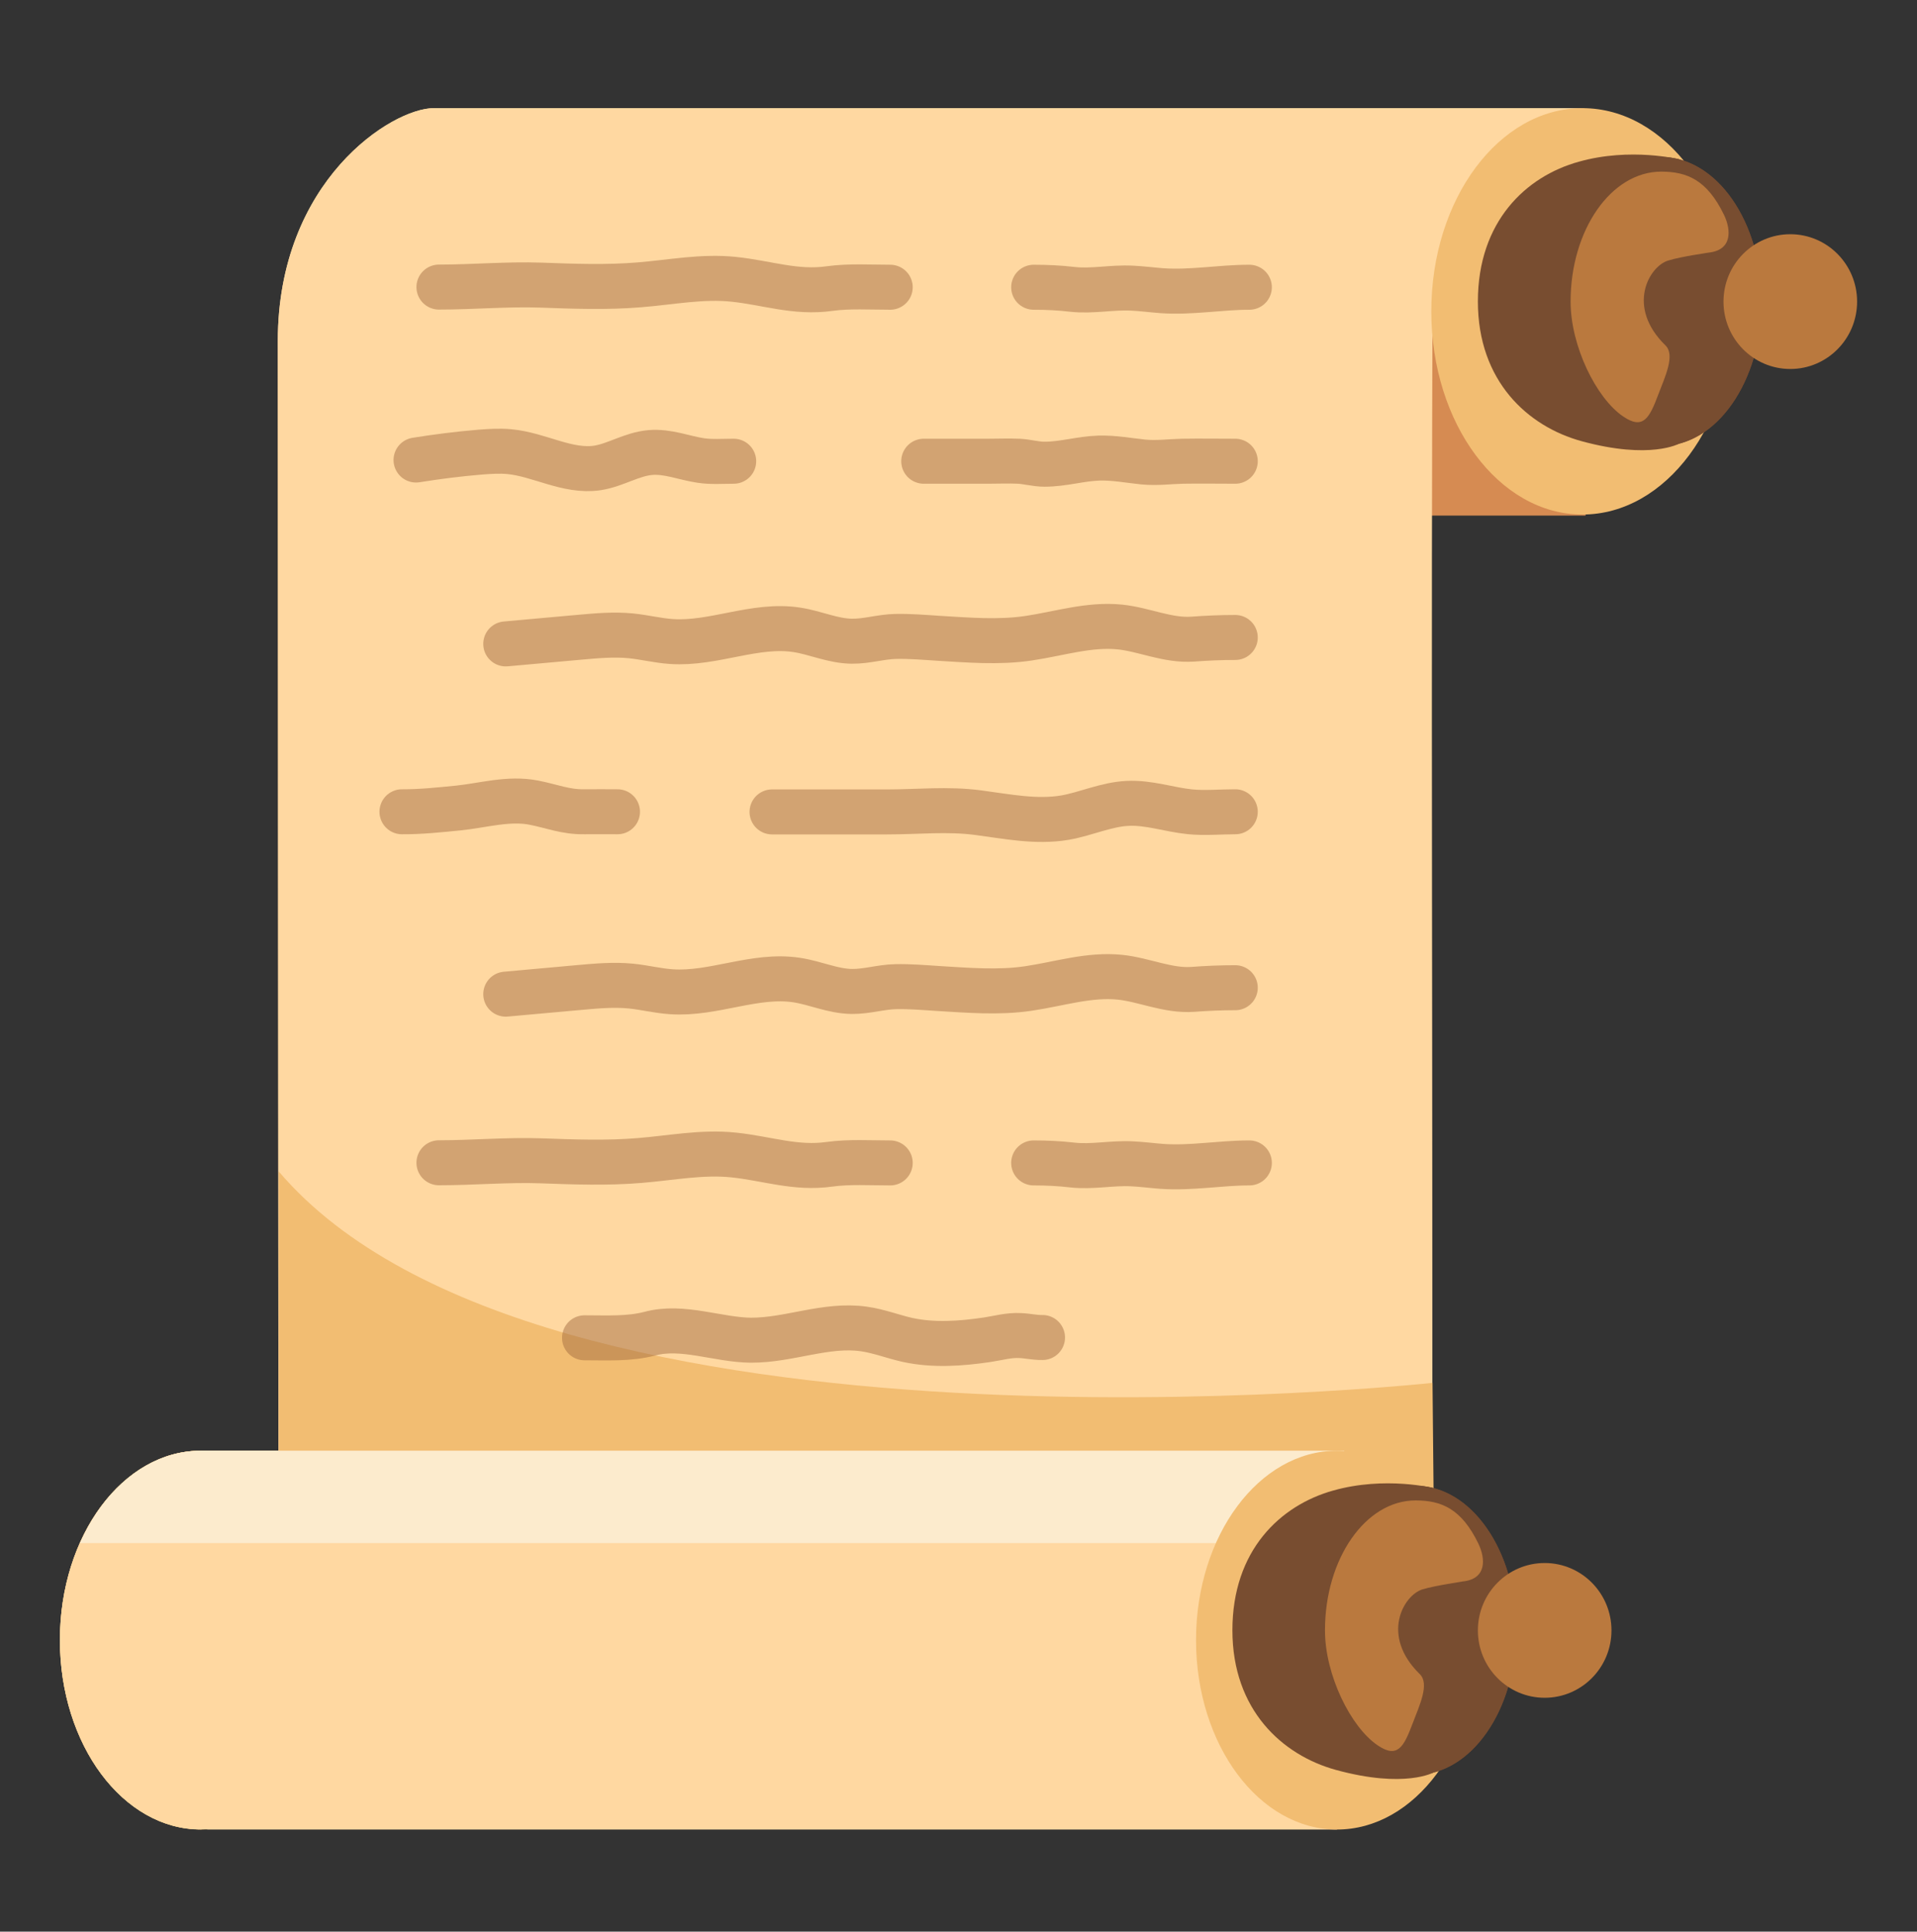<svg width="128" height="129" viewBox="0 0 128 129" fill="none" xmlns="http://www.w3.org/2000/svg">
<rect x="0" y="0" width="128" height="129" fill="#333333" stroke="none"/>
<g id="scroll">
<g id="Group">
<path id="Vector" d="M82.68 19.352H105.87V34.432H82.68V19.352Z" fill="#D68B52"/>
<path id="Vector_2" d="M13.41 122.182C8.213 122.182 4 116.518 4 109.532C4 102.545 8.213 96.882 13.41 96.882C18.607 96.882 22.82 102.545 22.82 109.532C22.82 116.518 18.607 122.182 13.41 122.182Z" fill="#F2BD72"/>
<path id="Vector_3" d="M13.41 96.882C13.55 96.882 18.59 96.882 18.59 96.882C18.59 96.882 18.55 33.472 18.55 22.772C18.55 12.072 26.16 7.222 28.97 7.222C31.77 7.222 105.87 7.222 105.87 7.222C105.87 7.222 95.77 8.432 95.64 22.772C95.55 32.982 95.64 85.572 95.64 102.382C95.64 119.192 89.27 122.172 89.27 122.172C89.27 122.172 23.34 122.172 13.89 122.172C13.82 122.172 13.75 122.162 13.68 122.152C13.59 122.152 13.5 122.172 13.41 122.172C8.21 122.172 4 116.512 4 109.522C4 102.552 8.21 96.882 13.41 96.882Z" fill="#FFD8A1"/>
<path id="Vector_4" d="M13.41 96.882C13.55 96.882 18.59 96.882 18.59 96.882C18.59 96.882 18.55 33.472 18.55 22.772C18.55 12.072 26.16 7.222 28.97 7.222C31.77 7.222 105.87 7.222 105.87 7.222C105.87 7.222 95.77 8.432 95.64 22.772C95.55 32.982 95.64 85.572 95.64 102.382C95.64 119.192 89.27 122.172 89.27 122.172C89.27 122.172 23.34 122.172 13.89 122.172C13.82 122.172 13.75 122.162 13.68 122.152C13.59 122.152 13.5 122.172 13.41 122.172C8.21 122.172 4 116.512 4 109.522C4 102.552 8.21 96.882 13.41 96.882Z" fill="#FFD8A1"/>
<path id="Vector_5" d="M95.74 101.451L95.65 92.351C95.65 92.351 36.12 98.811 18.61 78.231V101.221L95.74 101.451Z" fill="#F2BD72"/>
<g id="Group_2" opacity="0.6">
<g id="Group_3">
<path id="Vector_6" opacity="0.77" d="M82.48 30.802C81.309 30.802 80.129 30.782 78.96 30.802C78.07 30.822 77.24 30.942 76.329 30.852C75.35 30.752 74.37 30.562 73.37 30.592C72.15 30.632 70.98 31.002 69.749 31.002C69.15 31.002 68.609 30.832 68.019 30.802C67.34 30.772 66.659 30.802 65.98 30.802C64.549 30.802 63.109 30.802 61.679 30.802" stroke="#9E673C" stroke-width="3.005" stroke-miterlimit="10" stroke-linecap="round"/>
<path id="Vector_7" opacity="0.77" d="M48.989 30.802C48.259 30.802 47.499 30.862 46.779 30.752C45.659 30.582 44.589 30.122 43.419 30.222C42.169 30.332 41.109 31.062 39.879 31.252C37.889 31.542 36.019 30.352 34.009 30.162C33.369 30.102 32.729 30.142 32.089 30.192C30.639 30.312 29.209 30.492 27.779 30.722" stroke="#9E673C" stroke-width="3.005" stroke-miterlimit="10" stroke-linecap="round"/>
</g>
<g id="Group_4">
<path id="Vector_8" opacity="0.77" d="M82.48 54.212C81.48 54.212 80.439 54.312 79.45 54.212C78.059 54.072 76.719 53.582 75.29 53.652C73.85 53.722 72.529 54.352 71.12 54.602C69.18 54.932 67.23 54.522 65.309 54.272C63.26 54.002 61.309 54.222 59.249 54.222C56.679 54.222 54.12 54.222 51.55 54.222" stroke="#9E673C" stroke-width="3.005" stroke-miterlimit="10" stroke-linecap="round"/>
<path id="Vector_9" opacity="0.77" d="M41.23 54.212C40.489 54.212 39.749 54.203 39.01 54.212C37.76 54.233 36.83 53.833 35.639 53.602C33.95 53.273 32.26 53.792 30.59 53.962C29.36 54.083 28.07 54.222 26.84 54.212" stroke="#9E673C" stroke-width="3.005" stroke-miterlimit="10" stroke-linecap="round"/>
</g>
<g id="Group_5">
<path id="Vector_10" opacity="0.77" d="M59.44 77.663C58.099 77.663 56.699 77.573 55.389 77.753C53.119 78.073 51.209 77.363 48.98 77.133C46.889 76.913 44.799 77.333 42.699 77.503C40.519 77.683 38.329 77.603 36.139 77.523C33.869 77.443 31.599 77.653 29.309 77.653" stroke="#9E673C" stroke-width="3.005" stroke-miterlimit="10" stroke-linecap="round"/>
<path id="Vector_11" opacity="0.77" d="M83.42 77.663C81.46 77.663 79.53 78.033 77.57 77.893C76.91 77.843 76.25 77.753 75.58 77.723C74.25 77.653 72.91 77.953 71.6 77.803C70.73 77.703 69.9 77.663 69.02 77.663" stroke="#9E673C" stroke-width="3.005" stroke-miterlimit="10" stroke-linecap="round"/>
</g>
<g id="Group_6">
<path id="Vector_12" opacity="0.77" d="M59.44 19.182C58.099 19.182 56.699 19.092 55.389 19.272C53.119 19.592 51.209 18.882 48.98 18.652C46.889 18.432 44.799 18.852 42.699 19.022C40.519 19.202 38.329 19.122 36.139 19.042C33.869 18.962 31.599 19.172 29.309 19.172" stroke="#9E673C" stroke-width="3.005" stroke-miterlimit="10" stroke-linecap="round"/>
<path id="Vector_13" opacity="0.77" d="M83.42 19.183C81.46 19.183 79.53 19.553 77.57 19.413C76.91 19.363 76.25 19.273 75.58 19.243C74.25 19.173 72.91 19.473 71.6 19.323C70.73 19.223 69.9 19.183 69.02 19.183" stroke="#9E673C" stroke-width="3.005" stroke-miterlimit="10" stroke-linecap="round"/>
</g>
<path id="Vector_14" opacity="0.77" d="M82.48 42.572C81.519 42.572 80.59 42.612 79.65 42.682C77.969 42.803 76.409 42.042 74.779 41.873C72.73 41.663 70.71 42.322 68.68 42.623C66.669 42.922 64.629 42.742 62.609 42.623C61.69 42.562 60.73 42.483 59.809 42.502C58.819 42.523 57.88 42.833 56.889 42.822C55.62 42.812 54.45 42.252 53.2 42.062C50.419 41.633 47.65 43.032 44.84 42.843C43.919 42.782 43.029 42.553 42.12 42.462C40.999 42.352 39.87 42.453 38.749 42.553C37.09 42.703 35.429 42.852 33.77 43.002" stroke="#9E673C" stroke-width="3.005" stroke-miterlimit="10" stroke-linecap="round"/>
<path id="Vector_15" opacity="0.77" d="M82.48 65.962C81.519 65.962 80.59 66.002 79.65 66.072C77.969 66.192 76.409 65.432 74.779 65.262C72.73 65.052 70.71 65.712 68.68 66.012C66.669 66.312 64.629 66.132 62.609 66.012C61.69 65.952 60.73 65.872 59.809 65.892C58.819 65.912 57.88 66.222 56.889 66.212C55.62 66.202 54.45 65.642 53.2 65.452C50.419 65.022 47.65 66.422 44.84 66.232C43.919 66.172 43.029 65.942 42.12 65.852C40.999 65.742 39.87 65.842 38.749 65.942C37.09 66.092 35.429 66.242 33.77 66.392" stroke="#9E673C" stroke-width="3.005" stroke-miterlimit="10" stroke-linecap="round"/>
<path id="Vector_16" opacity="0.77" d="M69.61 89.322C69.09 89.332 68.62 89.212 68.11 89.192C67.37 89.152 66.64 89.362 65.91 89.472C64.16 89.732 62.33 89.862 60.59 89.482C59.61 89.262 58.68 88.892 57.68 88.752C55.17 88.392 52.69 89.512 50.14 89.502C47.94 89.482 45.58 88.482 43.41 89.062C41.99 89.432 40.53 89.342 39.03 89.342" stroke="#9E673C" stroke-width="3.005" stroke-miterlimit="10" stroke-linecap="round"/>
</g>
<path id="Vector_17" d="M89.75 96.882V103.052H5.34C6.98 99.362 9.98 96.882 13.41 96.882C13.55 96.882 18.59 96.882 18.59 96.882H89.75Z" fill="#FCEBCD"/>
<path id="Vector_18" d="M89.27 122.182C84.073 122.182 79.86 116.518 79.86 109.532C79.86 102.545 84.073 96.882 89.27 96.882C94.467 96.882 98.68 102.545 98.68 109.532C98.68 116.518 94.467 122.182 89.27 122.182Z" fill="#F2BD72"/>
<g id="Group_7">
<path id="Vector_19" d="M82.289 108.872C82.289 114.202 85.629 117.222 89.209 118.202C93.819 119.462 95.739 118.362 95.739 118.362V99.382C95.739 99.382 92.489 98.562 89.019 99.542C85.479 100.532 82.289 103.542 82.289 108.872Z" fill="#784D30"/>
<path id="Vector_20" d="M94.519 118.522C90.808 118.522 87.799 114.201 87.799 108.872C87.799 103.542 90.808 99.222 94.519 99.222C98.231 99.222 101.239 103.542 101.239 108.872C101.239 114.201 98.231 118.522 94.519 118.522Z" fill="#784D30"/>
<path id="Vector_21" d="M94.519 118.531C90.808 118.531 87.799 114.211 87.799 108.881C87.799 103.552 90.808 99.231 94.519 99.231C98.231 99.231 101.239 103.552 101.239 108.881C101.239 114.211 98.231 118.531 94.519 118.531Z" fill="#784D30"/>
<path id="Vector_22" d="M103.14 113.382C100.676 113.382 98.68 111.367 98.68 108.882C98.68 106.397 100.676 104.382 103.14 104.382C105.603 104.382 107.6 106.397 107.6 108.882C107.6 111.367 105.603 113.382 103.14 113.382Z" fill="#BA793E"/>
<path id="Vector_23" d="M94.98 106.142C93.71 106.532 92.16 109.222 94.8 111.802C95.47 112.452 94.78 113.892 94.32 115.102C93.74 116.642 93.32 117.472 91.98 116.552C90.18 115.332 88.47 111.842 88.47 108.882C88.47 104.092 91.18 100.202 94.52 100.202C96.24 100.202 97.58 100.752 98.71 103.082C99.21 104.122 99.26 105.452 97.67 105.612C97.67 105.622 95.89 105.872 94.98 106.142Z" fill="#BA793E"/>
</g>
<path id="Vector_24" d="M105.66 34.362C100.087 34.362 95.57 28.286 95.57 20.792C95.57 13.297 100.087 7.222 105.66 7.222C111.233 7.222 115.75 13.297 115.75 20.792C115.75 28.286 111.233 34.362 105.66 34.362Z" fill="#F2BD72"/>
<g id="Group_8">
<path id="Vector_25" d="M98.68 20.132C98.68 25.462 102.02 28.482 105.6 29.462C110.21 30.722 112.13 29.622 112.13 29.622V10.642C112.13 10.642 108.88 9.822 105.41 10.802C101.88 11.782 98.68 14.802 98.68 20.132Z" fill="#784D30"/>
<path id="Vector_26" d="M110.91 29.781C107.199 29.781 104.19 25.461 104.19 20.131C104.19 14.802 107.199 10.481 110.91 10.481C114.621 10.481 117.63 14.802 117.63 20.131C117.63 25.461 114.621 29.781 110.91 29.781Z" fill="#784D30"/>
<path id="Vector_27" d="M110.91 29.791C107.199 29.791 104.19 25.471 104.19 20.141C104.19 14.812 107.199 10.491 110.91 10.491C114.621 10.491 117.63 14.812 117.63 20.141C117.63 25.471 114.621 29.791 110.91 29.791Z" fill="#784D30"/>
<path id="Vector_28" d="M119.54 24.642C117.077 24.642 115.08 22.627 115.08 20.142C115.08 17.656 117.077 15.642 119.54 15.642C122.003 15.642 124 17.656 124 20.142C124 22.627 122.003 24.642 119.54 24.642Z" fill="#BA793E"/>
<path id="Vector_29" d="M111.38 17.402C110.11 17.792 108.56 20.482 111.2 23.062C111.87 23.712 111.18 25.152 110.72 26.362C110.14 27.902 109.72 28.732 108.38 27.812C106.58 26.592 104.87 23.102 104.87 20.142C104.87 15.352 107.58 11.462 110.92 11.462C112.64 11.462 113.98 12.012 115.11 14.342C115.61 15.382 115.66 16.712 114.07 16.872C114.07 16.882 112.28 17.122 111.38 17.402Z" fill="#BA793E"/>
</g>
</g>
</g>
</svg>

